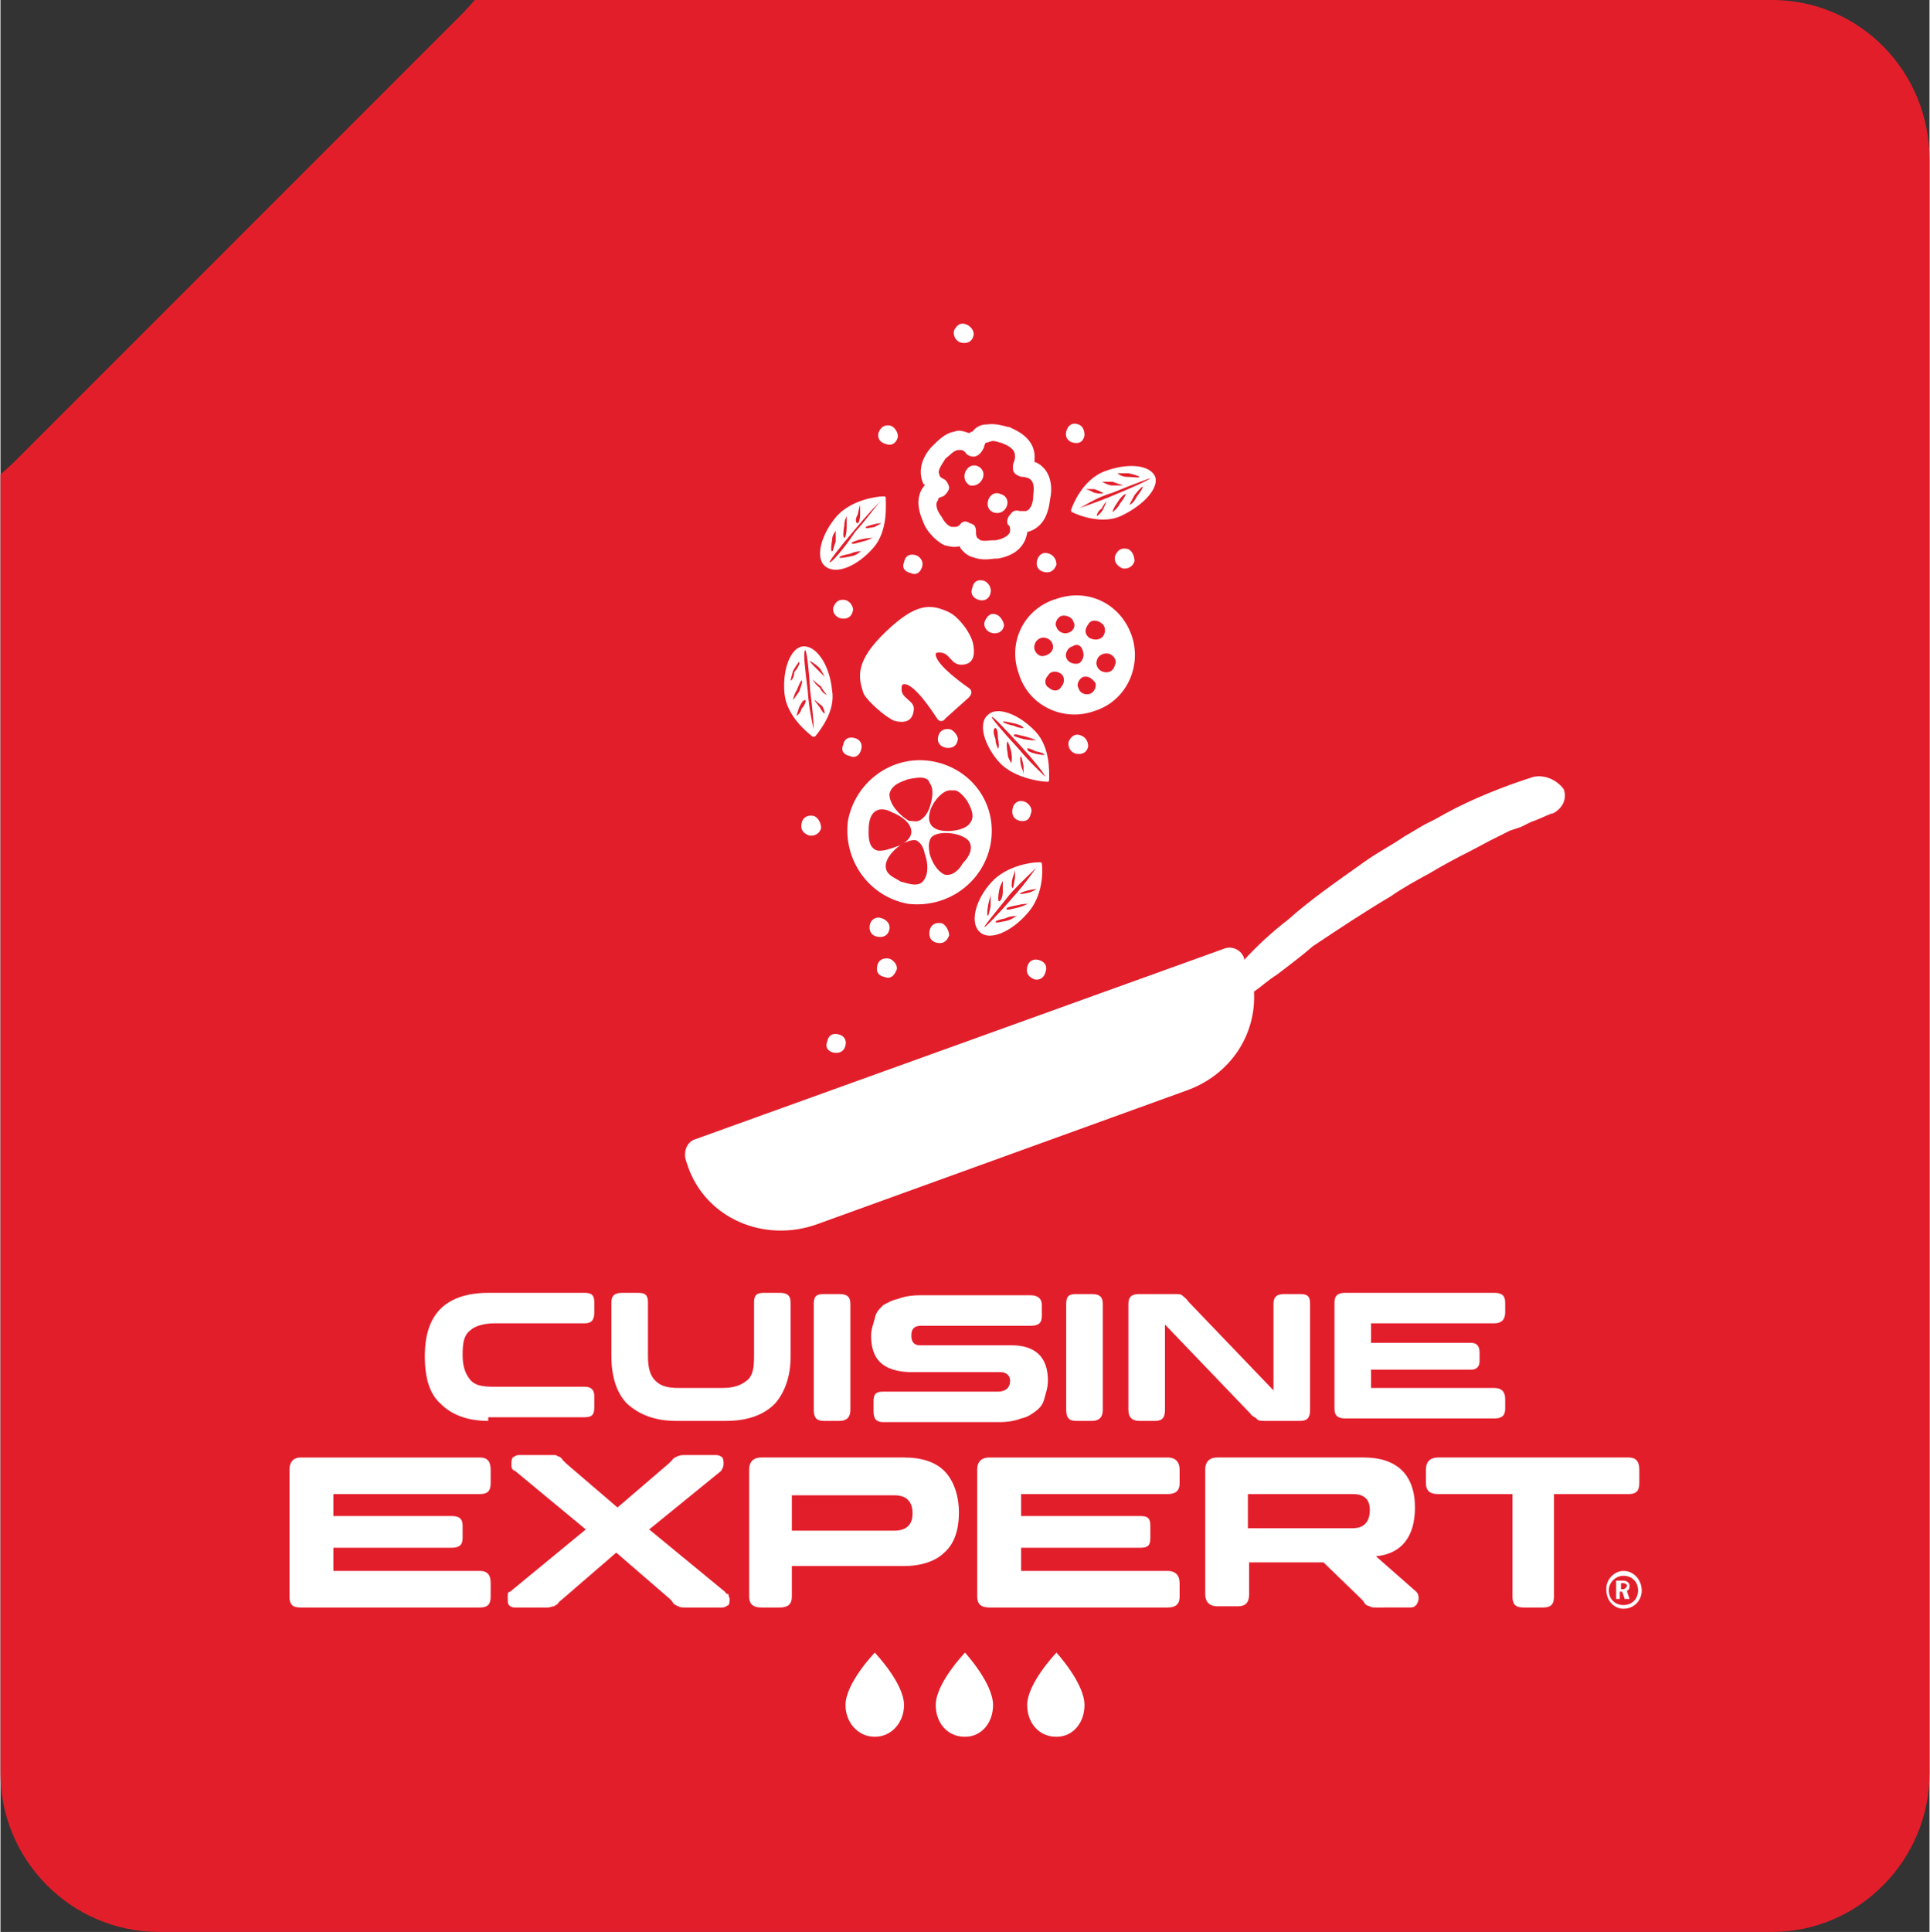 <?xml version="1.0" encoding="UTF-8"?>
<!DOCTYPE svg PUBLIC "-//W3C//DTD SVG 1.1//EN" "http://www.w3.org/Graphics/SVG/1.1/DTD/svg11.dtd">
<!-- Creator: CorelDRAW X7 -->
<svg xmlns="http://www.w3.org/2000/svg" xml:space="preserve" width="1.305in" height="1.306in" version="1.1" style="shape-rendering:geometricPrecision; text-rendering:geometricPrecision; image-rendering:optimizeQuality; fill-rule:evenodd; clip-rule:evenodd"
viewBox="0 0 1582 1584"
 xmlns:xlink="http://www.w3.org/1999/xlink">
 <rect x="0" y="0" width="1582" height="1584" fill="#333333" stroke="none"/>
 <defs>
  <style type="text/css">
   <![CDATA[
    .fil0 {fill:#E31E2B}
    .fil1 {fill:white}
   ]]>
  </style>
 </defs>
 <g id="Layer_x0020_1">
  <g id="_728195740784">
   <g>
    <path class="fil0" d="M1453 0l-1051 0 -13 0 -9 10 -370 370 -10 9 0 13 0 1052c0,71 58,130 130,130l1323 0c71,0 129,-59 129,-130l0 -1323c0,-73 -58,-131 -129,-131l0 0z"/>
    <g>
     <g>
      <g>
       <path class="fil1" d="M1257 637c-25,8 -50,18 -72,30l-9 5c-2,1 -6,3 -8,4l-17 10c-10,7 -22,13 -33,21 -21,15 -43,30 -62,47 -13,10 -25,21 -36,33l0 -1c-2,-7 -10,-11 -17,-8l-433 156c-7,2 -10,10 -8,17l2 6c15,42 62,62 105,47l304 -110c36,-13 57,-46 55,-81 6,-4 11,-9 19,-14 9,-7 20,-15 29,-23 21,-14 42,-28 64,-41 10,-7 21,-13 32,-19 10,-6 21,-12 33,-18l17 -9 16 -8c3,-1 6,-2 9,-3l8 -4c6,-2 12,-5 17,-7l1 0c8,-4 12,-12 9,-20 -6,-8 -16,-12 -25,-10l0 0z"/>
      </g>
      <g>
       <path class="fil1" d="M1331 1288c9,0 15,8 15,16 0,8 -6,15 -15,15 -8,0 -14,-7 -14,-15 -1,-8 6,-16 14,-16zm0 28c7,0 12,-5 12,-12 0,-7 -5,-12 -12,-12 -6,0 -12,5 -12,12 0,7 5,12 12,12zm-6 -20l6 0c3,0 5,2 5,4 0,3 -1,4 -2,4l0 0c0,0 0,0 0,1l2 6 -4 0 -2 -6 -2 0 0 6 -3 0 0 -15zm6 7c1,0 3,-2 3,-3 0,-1 -2,-2 -3,-2l-2 0 0 5 2 0z"/>
      </g>
      <path class="fil1" d="M273 1243l97 0c6,0 9,2 9,8l0 10c0,6 -3,8 -9,8l-97 0 0 19 120 0c7,0 9,4 9,10l0 11c0,7 -3,9 -9,9l-147 0c-7,0 -9,-3 -9,-9l0 -104c0,-7 4,-10 9,-10l147 0c7,0 9,4 9,10l0 11c0,7 -3,9 -9,9l-120 0 0 18z"/>
      <path class="fil1" d="M567 1318c-3,0 -5,0 -6,0 -1,0 -4,0 -5,-1 -1,0 -2,-1 -4,-2 -1,-2 -2,-3 -3,-4l-44 -38 -44 38c-1,1 -3,2 -4,4 -1,1 -2,1 -3,2 -2,0 -3,1 -5,1 -1,0 -4,0 -6,0l-21 0c-3,0 -4,-1 -5,-2 -1,-1 -1,-3 -1,-5 0,-1 0,-2 0,-4 0,-1 1,-2 2,-2l62 -51 0 0 -58 -48c-3,-1 -3,-3 -3,-6 0,-1 0,-3 1,-5 2,-1 3,-2 5,-2l23 0c2,0 4,0 6,0 1,0 2,0 3,1 1,0 3,1 4,3 1,1 2,2 3,3l42 36 42 -36c1,-1 2,-2 3,-3 1,-2 3,-2 4,-3 1,0 2,-1 5,-1 1,0 3,0 6,0l21 0c2,0 4,1 5,2 1,2 1,3 1,5 0,3 -1,4 -2,6l-59 48 0 0 62 51c1,1 1,2 3,2 0,2 1,3 1,4 0,1 0,4 -1,5 -2,1 -3,2 -5,2l-25 0z"/>
      <path class="fil1" d="M649 1285l0 24c0,7 -4,9 -10,9l-15 0c-7,0 -10,-3 -10,-9l0 -104c0,-7 4,-10 10,-10l117 0c15,0 26,4 33,11 7,7 12,19 12,34 0,15 -4,26 -12,33 -7,7 -19,11 -33,11l-92 0 0 1zm0 -60l0 30 84 0c10,0 15,-5 15,-14 0,-10 -5,-15 -15,-15l-84 0 0 -1z"/>
      <path class="fil1" d="M837 1243l98 0c6,0 8,2 8,8l0 10c0,6 -2,8 -8,8l-98 0 0 19 120 0c7,0 10,4 10,10l0 11c0,7 -4,9 -10,9l-146 0c-7,0 -10,-3 -10,-9l0 -104c0,-7 4,-10 10,-10l146 0c7,0 10,4 10,10l0 11c0,7 -4,9 -10,9l-120 0 0 18z"/>
      <path class="fil1" d="M1134 1318c-3,0 -4,0 -6,0 -2,0 -4,0 -5,-1 -1,0 -3,-1 -4,-2 -1,-2 -2,-3 -3,-4l-31 -30 -61 0 0 26c0,8 -4,10 -9,10l-17 0c-7,0 -10,-4 -10,-10l0 -102c0,-7 4,-10 10,-10l120 0c27,0 42,14 42,41 0,24 -11,38 -32,40l0 0 33 29c2,2 2,4 2,6 0,1 -1,4 -2,5 -1,1 -2,2 -5,2l-22 0zm-111 -93l0 28 86 0c9,0 14,-5 14,-15 0,-9 -5,-13 -14,-13l-86 0z"/>
      <path class="fil1" d="M1249 1318c-7,0 -9,-3 -9,-9l0 -84 -61 0c-7,0 -10,-3 -10,-9l0 -11c0,-7 4,-10 10,-10l156 0c7,0 9,4 9,10l0 11c0,7 -3,9 -9,9l-61 0 0 84c0,7 -3,9 -9,9l-16 0z"/>
      <path class="fil1" d="M400 1165c-17,0 -30,-5 -39,-14 -9,-8 -13,-21 -13,-39 0,-17 4,-30 13,-39 8,-8 21,-13 39,-13l79 0c6,0 8,2 8,8l0 8c0,6 -2,9 -8,9l-74 0c-8,0 -16,2 -20,6 -5,4 -6,10 -6,20 0,9 2,15 6,20 4,5 10,6 20,6l74 0c6,0 8,3 8,8l0 9c0,6 -2,8 -8,8l-79 0 0 3z"/>
      <path class="fil1" d="M554 1165c-17,0 -30,-5 -40,-14 -8,-8 -13,-21 -13,-39l0 -44c0,-6 3,-8 9,-8l13 0c6,0 8,2 8,8l0 44c0,10 2,16 6,20 5,5 11,6 20,6l35 0c9,0 15,-2 20,-6 5,-4 6,-10 6,-20l0 -44c0,-6 2,-8 8,-8l13 0c6,0 9,2 9,8l0 44c0,17 -5,30 -13,39 -9,9 -22,14 -40,14l-41 0z"/>
      <path class="fil1" d="M675 1165c-6,0 -8,-3 -8,-9l0 -87c0,-6 2,-8 8,-8l13 0c6,0 9,2 9,8l0 87c0,6 -3,9 -9,9l-13 0z"/>
      <path class="fil1" d="M714 1095c0,-5 2,-10 3,-14 1,-5 3,-7 7,-11 4,-2 7,-4 12,-5 5,-2 11,-3 18,-3l91 0c6,0 9,3 9,8l0 9c0,6 -3,8 -9,8l-90 0c-6,0 -8,3 -8,8 0,5 2,8 7,8l75 0c19,0 30,9 30,29 0,6 -2,11 -3,15 -1,4 -3,7 -7,10 -4,3 -7,5 -12,6 -5,2 -11,3 -18,3l-95 0c-6,0 -8,-3 -8,-9l0 -8c0,-6 2,-8 8,-8l94 0c6,0 10,-3 10,-9 0,-4 -3,-7 -8,-7l-75 0c-21,-1 -31,-10 -31,-30z"/>
      <path class="fil1" d="M882 1165c-6,0 -8,-3 -8,-9l0 -87c0,-6 2,-8 8,-8l13 0c6,0 9,2 9,8l0 87c0,6 -3,9 -9,9l-13 0z"/>
      <path class="fil1" d="M1037 1165c-3,0 -6,0 -7,-2 -1,-1 -4,-2 -5,-4l-70 -73 0 0 0 70c0,6 -2,9 -8,9l-13 0c-6,0 -9,-3 -9,-9l0 -87c0,-6 3,-8 9,-8l28 0c4,0 6,0 7,1 1,1 4,3 5,5l70 73 0 0 0 -71c0,-6 3,-8 9,-8l13 0c6,0 8,2 8,8l0 87c0,6 -2,9 -8,9l-29 0z"/>
      <path class="fil1" d="M1124 1101l82 0c5,0 7,3 7,8l0 7c0,4 -2,7 -7,7l-82 0 0 15 101 0c6,0 9,3 9,9l0 8c0,6 -3,8 -9,8l-122 0c-6,0 -9,-2 -9,-8l0 -87c0,-6 3,-8 9,-8l122 0c6,0 9,2 9,8l0 8c0,6 -3,9 -9,9l-101 0 0 16z"/>
      <g>
       <path class="fil1" d="M801 382c-9,-3 -15,11 -6,16 10,2 16,-12 6,-16l0 0z"/>
       <path class="fil1" d="M778 502c-15,-7 -27,-8 -52,16 -25,24 -23,37 -18,51 4,7 18,19 25,22 8,2 15,1 16,-9 1,-8 -11,-9 -10,-18 0,-1 0,-3 2,-3 9,-1 27,28 27,28 2,3 5,3 7,0l19 -17c3,-3 3,-6 0,-8 0,0 -28,-19 -27,-28 0,-1 2,-1 3,-1 9,0 9,10 18,10 10,0 11,-8 10,-15 -1,-10 -12,-24 -20,-28l0 0z"/>
       <path class="fil1" d="M818 614c0,-1 -2,-4 -2,-8 -2,-5 -2,-9 0,-9 1,0 2,3 2,8 1,5 1,8 0,9 0,0 0,0 0,0l0 0zm11 3c1,5 0,8 0,9 0,0 0,0 0,0 0,-1 -3,-4 -3,-8 -1,-5 -1,-10 0,-10 0,0 2,4 3,9l0 0zm10 11c0,3 0,5 0,7 0,0 0,0 0,0 0,-2 -1,-4 -2,-7 -1,-4 -1,-8 0,-8 0,0 1,3 2,8l0 0zm-26 -40c1,-1 11,10 24,24 11,12 18,21 20,25 0,0 0,0 0,0 -2,-2 -12,-11 -22,-23 -13,-14 -23,-26 -22,-26l0 0zm18 15c0,-2 5,0 10,1 3,1 7,2 8,3 0,0 0,0 0,0 -1,0 -5,0 -10,-1 -3,-1 -8,-2 -8,-3l0 0zm-9 -11c0,-1 4,0 9,1 4,1 7,2 8,4 0,0 0,0 0,0 -1,0 -4,0 -8,-2 -6,-1 -9,-3 -9,-3l0 0zm34 27c-1,0 -3,0 -7,-1 -4,-1 -7,-2 -7,-4 0,-1 3,0 7,2 5,1 7,2 7,3 1,-1 1,0 0,0l0 0zm3 22c1,0 1,-2 1,-2 0,-6 1,-26 -11,-39 -14,-15 -32,-21 -39,-14 -9,7 -3,26 10,40 12,12 33,15 39,15l0 0z"/>
       <path class="fil1" d="M834 751c-2,0 -4,3 -9,4 -5,1 -9,2 -9,1 0,-1 3,-2 8,-3 4,-2 8,-2 10,-2 0,0 0,0 0,0l0 0zm1 -9c3,-1 8,-1 8,-1 0,0 0,0 0,0 -1,0 -4,2 -8,3 -5,1 -10,3 -10,1 0,-1 4,-2 10,-3l0 0zm8 -12c4,-1 6,-1 7,-1 0,0 0,0 0,0 -1,0 -3,2 -7,3 -4,1 -7,1 -7,1 0,-1 3,-2 7,-3l0 0zm-36 30c-1,0 9,-12 21,-27 10,-11 20,-20 22,-22 0,0 0,0 0,0 -2,2 -9,13 -20,25 -12,14 -23,25 -23,24l0 0zm12 -21c-1,0 -1,-4 0,-9 1,-5 3,-7 3,-8 0,0 0,0 0,0 0,1 0,4 0,9 0,5 -2,8 -3,8l0 0zm-9 12c-1,0 -1,-4 0,-9 1,-5 2,-7 2,-9 0,0 0,0 0,0 0,2 0,5 0,10 -1,5 -2,8 -2,8l0 0zm22 -38c0,1 0,4 0,7 -1,4 -1,8 -2,8 -1,0 -1,-4 0,-8 1,-3 2,-6 2,-7 0,0 0,0 0,0l0 0zm22 -5c0,-1 -1,-1 -3,-1 -6,0 -26,3 -38,16 -14,15 -18,34 -10,41 8,8 26,0 39,-15 13,-14 13,-35 12,-41l0 0z"/>
       <path class="fil1" d="M648 558c0,-1 1,-4 2,-8 3,-5 5,-8 5,-7 1,0 -1,5 -4,8 0,4 -2,7 -3,7 0,0 0,0 0,0l0 0zm7 9c-2,3 -5,7 -5,7 0,0 0,0 0,0 0,-1 1,-5 3,-8 2,-5 4,-9 4,-8 1,0 0,4 -2,9l0 0zm2 14c-1,4 -3,5 -4,6 0,0 0,0 0,0 0,-1 1,-4 2,-7 2,-4 3,-6 5,-6 1,0 0,4 -3,7l0 0zm3 -48c1,0 3,15 4,33 2,15 3,28 3,32 0,0 0,0 0,0 -1,-4 -4,-17 -5,-32 -2,-17 -4,-31 -2,-33l0 0zm6 24c0,0 3,3 7,6 2,4 5,7 5,7 0,0 0,0 0,0 -2,-1 -4,-2 -6,-6 -4,-3 -6,-7 -6,-7l0 0zm-2 -15c0,0 4,2 8,6 2,3 4,7 4,7 0,0 0,0 0,0 -1,-1 -3,-3 -6,-6 -4,-4 -7,-7 -6,-7l0 0zm12 43c-1,0 -3,-3 -4,-5 -3,-4 -5,-6 -4,-6 0,0 2,2 6,5 1,2 2,4 2,6 0,0 0,0 0,0l0 0zm-10 19c1,0 2,0 2,0 4,-5 17,-21 14,-38 -2,-21 -13,-37 -24,-36 -10,1 -17,19 -15,39 2,18 18,31 23,35l0 0z"/>
       <path class="fil1" d="M795 429l0 0c4,1 5,3 5,7 0,2 0,3 1,5 2,1 2,2 3,2 3,1 7,0 9,0 1,0 1,0 3,0 6,-1 12,-4 12,-8 0,-2 0,-4 -2,-5 -1,-3 0,-6 2,-8 2,-3 4,-4 8,-3 1,0 3,0 5,0l0 0c4,-1 6,-7 6,-13 1,-8 0,-12 -4,-14 -1,0 -2,-1 -5,-1 -2,0 -6,-2 -7,-4 -1,-2 -1,-6 0,-8 1,-2 1,-4 1,-5 0,-4 -2,-7 -9,-10 -1,0 -1,-1 -3,-1 -3,-1 -6,-2 -8,-1 -1,0 -2,1 -4,1 -1,1 -1,3 -2,5 -1,2 -3,5 -6,6 -2,1 -6,0 -8,-2 -1,-2 -3,-3 -4,-3l0 0c-1,0 -2,0 -3,0 -4,1 -6,4 -10,7 -3,5 -7,10 -5,13 0,2 2,3 4,4 2,1 4,5 4,7 0,2 -3,6 -5,7 -3,1 -4,1 -4,3 -3,3 -1,9 3,14 1,2 4,7 8,8 1,0 2,0 3,0 2,0 3,-1 4,-2 2,-3 5,-3 8,-1l0 0zm3 28l0 0c-5,-1 -9,-5 -11,-8 0,0 0,0 0,-1 0,0 0,0 -1,0l0 0c-4,1 -8,0 -12,-1 -8,-4 -14,-12 -16,-16 -2,-5 -10,-20 -1,-32 0,0 1,-1 1,-1 0,0 0,-1 -1,-1 -7,-15 4,-28 7,-31 5,-5 11,-11 18,-12 4,-2 9,0 12,1l0 0c0,0 1,0 1,0 0,0 0,-1 2,-1 3,-4 7,-6 12,-6 7,-1 13,1 17,2 2,0 3,1 3,1 14,6 20,15 19,26 0,0 0,2 0,2 0,0 1,0 1,0 15,7 13,25 12,29 -1,6 -2,23 -18,28 0,0 -1,0 -1,0l0 0c0,0 0,1 0,1 -3,17 -19,20 -24,21 -1,0 -1,0 -2,0 -3,0 -10,2 -18,-1l0 0z"/>
       <path class="fil1" d="M916 388c1,0 4,0 9,0 5,1 10,3 9,3 0,1 -5,0 -10,0 -4,0 -7,-2 -8,-3 0,0 0,0 0,0l0 0zm-5 10c-5,-1 -7,-3 -8,-3 0,0 0,0 0,0 1,0 4,0 9,0 5,2 10,3 8,3 -1,0 -4,0 -9,0l0 0zm-14 6c-4,-2 -6,-3 -8,-3 0,0 0,0 0,0 2,0 4,0 8,0 3,1 7,3 7,3 1,1 -3,1 -7,0l0 0zm46 -12c0,1 -13,7 -30,14 -14,6 -27,10 -29,11 0,0 0,0 0,0 3,-1 14,-9 28,-13 17,-7 31,-12 31,-12l0 0zm-20 13c0,0 -1,3 -5,8 -2,4 -5,6 -6,7 0,0 0,0 0,0 0,-1 1,-4 4,-8 3,-5 6,-7 7,-7l0 0zm14 -6c0,0 -1,3 -5,8 -2,4 -4,6 -6,7 0,0 0,0 0,0 0,-1 2,-4 4,-8 4,-5 6,-7 7,-7l0 0zm-38 24c0,-1 1,-4 4,-6 2,-4 4,-6 4,-6 0,0 -1,3 -3,7 -1,2 -4,5 -5,5 0,0 0,0 0,0l0 0zm-21 -5c0,1 0,2 1,2 6,3 25,10 40,3 19,-9 31,-23 28,-32 -4,-10 -23,-12 -43,-4 -16,7 -24,25 -26,31l0 0z"/>
       <path class="fil1" d="M706 452c-1,0 -3,3 -8,4 -5,1 -10,2 -10,1 0,-1 4,-2 9,-3 4,-2 8,-2 9,-2 0,0 0,0 0,0l0 0zm1 -10c4,-1 9,-1 9,-1 0,0 0,0 0,0 -2,0 -4,2 -9,3 -4,1 -9,3 -9,1 0,0 3,-2 9,-3l0 0zm9 -12c3,-1 6,-1 7,-1 0,0 0,0 0,0 -1,0 -4,2 -6,3 -4,1 -7,1 -7,1 -2,-1 2,-2 6,-3l0 0zm-36 31c-1,0 8,-12 20,-26 10,-12 19,-22 22,-24 0,0 0,0 0,0 -3,2 -10,13 -21,25 -10,15 -20,26 -21,25l0 0zm12 -20c-1,0 -1,-5 0,-10 0,-5 2,-7 2,-8 0,0 0,0 0,0 0,1 0,4 0,9 0,5 -1,9 -2,9l0 0zm-10 11c-1,0 -1,-4 0,-9 0,-5 3,-7 3,-8 0,0 0,0 0,0 0,1 0,4 0,9 -2,5 -2,8 -3,8l0 0zm23 -38c0,2 0,4 0,8 0,3 -1,7 -2,7 -2,0 -2,-4 0,-7 1,-5 2,-8 2,-8 0,-1 0,-1 0,0l0 0zm21 -6c0,-1 -1,-1 -2,-1 -6,0 -26,3 -38,16 -13,15 -18,34 -10,41 9,8 27,0 40,-15 12,-14 10,-35 10,-41l0 0z"/>
       <path class="fil1" d="M820 405c-9,-4 -15,11 -6,15 11,4 17,-12 6,-15l0 0z"/>
       <path class="fil1" d="M699 501c-1,5 -5,7 -10,6 -4,-1 -7,-5 -6,-9 2,-5 5,-7 10,-6 4,1 7,6 6,9z"/>
       <path class="fil1" d="M729 762c-1,5 -5,7 -10,6 -5,-1 -7,-5 -6,-10 1,-4 5,-7 10,-5 3,1 7,4 6,9z"/>
       <path class="fil1" d="M693 857c-1,5 -5,7 -10,6 -4,-1 -7,-4 -5,-9 1,-5 4,-7 9,-6 5,1 7,5 6,9z"/>
       <path class="fil1" d="M785 607c-1,5 -5,7 -10,6 -5,-1 -7,-5 -6,-9 1,-5 5,-7 10,-6 3,1 7,6 6,9z"/>
       <path class="fil1" d="M673 679c-1,4 -5,7 -10,6 -5,-2 -7,-5 -6,-10 1,-5 5,-7 10,-6 3,1 6,5 6,10z"/>
       <path class="fil1" d="M845 667c-1,5 -4,7 -9,6 -5,-1 -7,-5 -6,-10 1,-5 5,-7 9,-6 4,1 8,6 6,10z"/>
       <path class="fil1" d="M735 795c-2,5 -5,8 -10,6 -5,-1 -7,-4 -6,-9 1,-5 5,-7 10,-6 3,1 7,5 6,9z"/>
       <path class="fil1" d="M706 614c-1,5 -5,8 -9,6 -5,-1 -8,-4 -6,-9 1,-5 4,-7 9,-6 5,1 7,5 6,9z"/>
       <path class="fil1" d="M778 767c-2,5 -5,7 -10,6 -5,-1 -7,-5 -6,-10 1,-5 5,-7 10,-6 3,1 6,6 6,10z"/>
       <path class="fil1" d="M857 797c-1,4 -4,7 -9,6 -5,-2 -7,-5 -6,-10 1,-5 5,-7 9,-6 5,1 8,5 6,10z"/>
       <path class="fil1" d="M756 464c-1,5 -5,8 -9,6 -5,-1 -8,-4 -6,-9 1,-5 4,-7 9,-6 4,1 7,5 6,9z"/>
       <path class="fil1" d="M866 463c-2,5 -5,7 -10,6 -5,-1 -7,-5 -6,-9 1,-5 5,-8 10,-6 3,1 6,4 6,9z"/>
       <path class="fil1" d="M892 612c-1,5 -5,7 -10,6 -4,-1 -7,-5 -6,-10 2,-4 5,-7 10,-5 3,1 6,4 6,9z"/>
       <path class="fil1" d="M930 460c-1,4 -5,7 -10,6 -4,-2 -7,-5 -6,-10 2,-5 5,-7 10,-6 4,1 6,6 6,10z"/>
       <path class="fil1" d="M812 486c-1,5 -5,7 -9,6 -5,-1 -8,-5 -6,-10 1,-5 4,-7 9,-6 4,1 7,6 6,10z"/>
       <path class="fil1" d="M823 513c-1,5 -5,7 -10,6 -4,-1 -7,-5 -6,-9 2,-5 5,-8 10,-6 3,1 6,6 6,9z"/>
       <path class="fil1" d="M736 358c-1,5 -5,8 -10,6 -4,-1 -7,-4 -6,-9 2,-5 5,-7 10,-6 3,1 6,5 6,9z"/>
       <path class="fil1" d="M798 275c-1,5 -5,7 -10,6 -4,-1 -7,-5 -6,-10 2,-4 5,-7 10,-5 3,1 7,5 6,9z"/>
       <path class="fil1" d="M889 357c-1,5 -4,7 -9,6 -5,-1 -7,-5 -6,-9 1,-5 5,-8 10,-6 3,1 5,4 5,9z"/>
       <path class="fil1" d="M866 491c-27,8 -40,36 -31,61 8,27 37,40 62,31 26,-8 39,-36 31,-61 -9,-27 -36,-40 -62,-31zm4 72c-2,4 -7,4 -10,1 -4,-2 -4,-7 -1,-10 2,-4 7,-4 10,-2 4,2 4,8 1,11zm-16 -25c-5,-1 -7,-6 -6,-9 1,-5 6,-7 9,-6 5,1 7,6 6,9 -1,4 -6,6 -9,6zm44 22c1,3 -1,8 -5,9 -4,1 -8,-1 -9,-5 -2,-3 1,-8 4,-9 4,-1 7,1 10,5zm-10 -25c1,3 -1,8 -4,9 -4,1 -9,-1 -10,-5 -1,-3 1,-8 5,-9 5,-3 8,0 9,5zm-13 -16c-3,1 -8,-1 -9,-5 -2,-3 1,-8 4,-9 4,-1 9,1 10,5 2,3 0,8 -5,9zm39 26c-1,5 -5,7 -9,6 -5,-1 -7,-6 -6,-9 1,-5 6,-7 10,-6 4,1 7,6 5,9zm-10 -23c-3,3 -7,3 -11,1 -4,-3 -4,-7 -1,-11 2,-4 7,-4 11,-1 3,2 4,7 1,11z"/>
       <path class="fil1" d="M763 624c-32,-5 -62,17 -68,49 -4,32 17,62 49,68 32,4 62,-17 68,-49 6,-34 -17,-63 -49,-68zm0 39c3,-7 9,-14 15,-15 2,0 3,0 5,0 4,1 8,6 10,9 2,4 7,12 2,18 -4,6 -19,8 -27,5l0 0c-2,-1 -4,-2 -5,-4 -2,-3 -2,-7 0,-13zm-19 -24c5,-1 10,-2 14,-1 2,1 3,1 4,4 4,5 2,14 0,20 -2,6 -6,10 -9,11 -3,1 -4,0 -8,0 -7,-4 -16,-13 -16,-22 2,-8 10,-10 15,-12zm-26 58l0 0c-7,-3 -6,-14 -6,-17 0,-5 1,-14 8,-16 3,-1 8,0 11,2 8,3 16,9 16,16 0,5 -5,9 -9,11 -6,2 -15,6 -20,4zm39 25c-4,6 -14,2 -18,1 0,0 -1,0 -2,-1 -5,-3 -11,-5 -11,-12 0,-6 6,-13 12,-17 3,-2 9,-5 13,-4 0,0 0,0 0,0 4,2 6,6 7,11 3,8 3,17 -1,22zm32 -14c-2,4 -8,11 -15,9 0,0 0,0 0,0 -6,-3 -10,-10 -12,-17 -1,-6 -1,-9 1,-13 4,-5 16,-5 24,-2 2,1 6,2 8,6 3,7 -3,14 -6,17z"/>
      </g>
     </g>
     <g>
      <path class="fil1" d="M741 1398c0,-18 -24,-43 -24,-43 0,0 -24,25 -24,43 0,14 10,26 24,26 14,0 24,-12 24,-26l0 0z"/>
      <path class="fil1" d="M814 1398c0,-18 -23,-43 -23,-43 0,0 -24,25 -24,43 0,14 9,26 24,26 14,0 23,-12 23,-26l0 0z"/>
      <path class="fil1" d="M889 1398c0,-18 -23,-43 -23,-43 0,0 -24,25 -24,43 0,14 9,26 24,26 14,0 23,-12 23,-26l0 0z"/>
     </g>
    </g>
   </g>
  </g>
 </g>
</svg>
